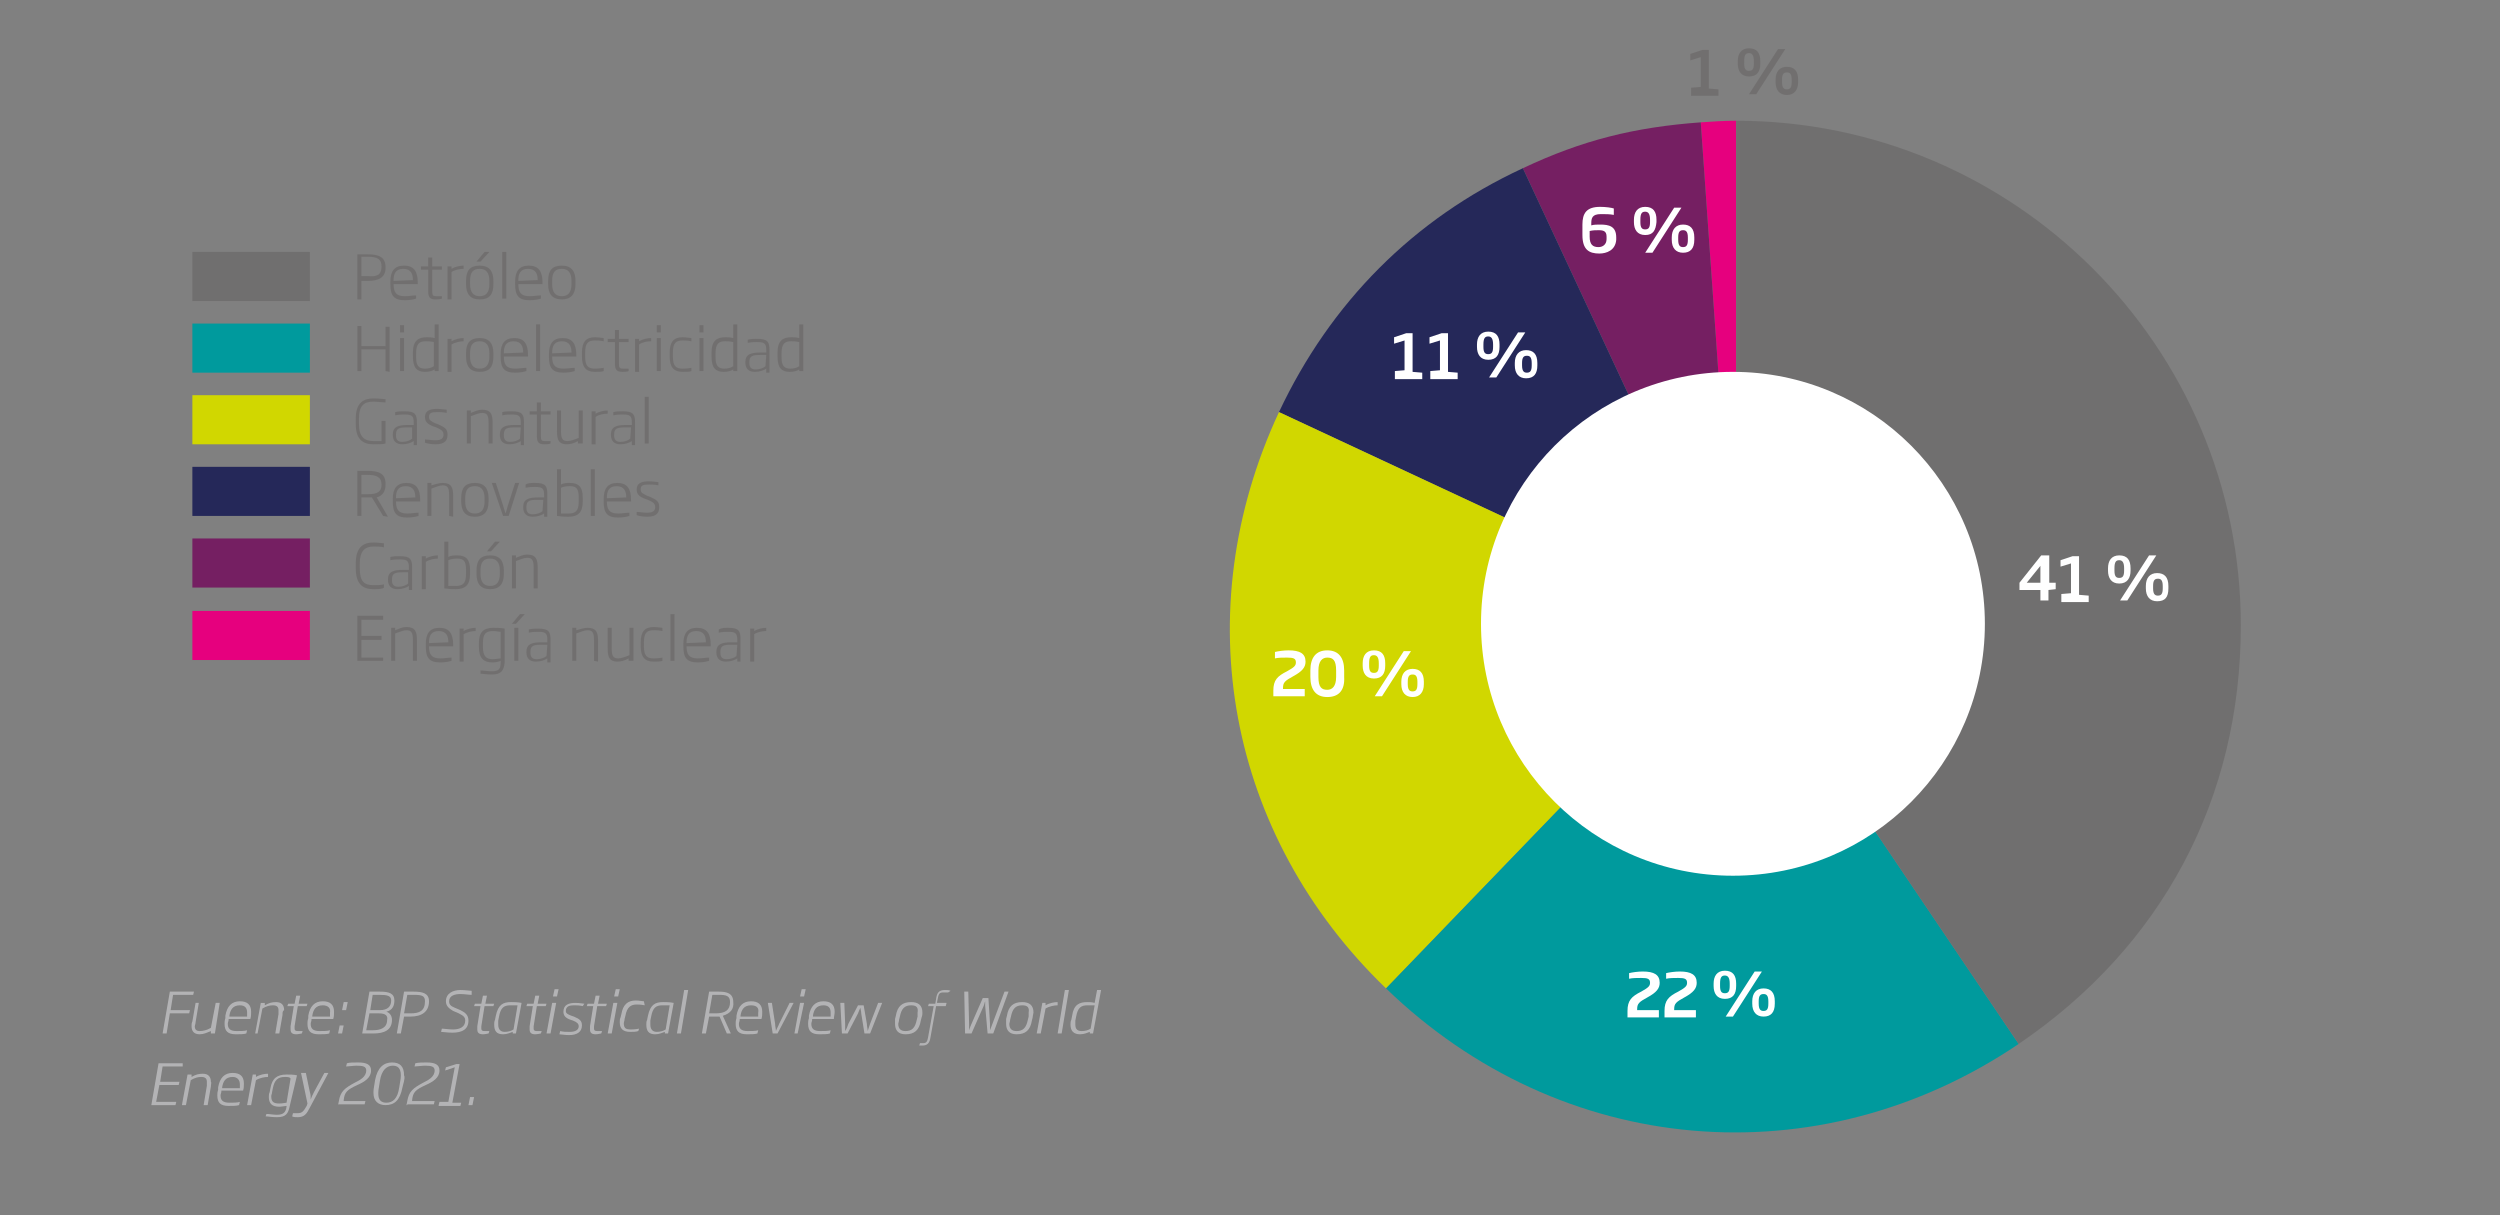 <?xml version="1.0" encoding="utf-8"?>
<!-- Generator: Adobe Illustrator 24.2.3, SVG Export Plug-In . SVG Version: 6.00 Build 0)  -->
<svg version="1.1" id="Capa_1" xmlns="http://www.w3.org/2000/svg" xmlns:xlink="http://www.w3.org/1999/xlink" x="0px" y="0px"
	 viewBox="0 0 310.6 151" style="enable-background:new 0 0 310.6 151;" xml:space="preserve">
<rect x="0" y="0" width="310.6" height="151" fill="#808080" stroke="none"/>
<style type="text/css">
	.st0{fill:#B3B3B5;}
	.st1{clip-path:url(#SVGID_2_);fill-rule:evenodd;clip-rule:evenodd;fill:#E6007E;}
	.st2{clip-path:url(#SVGID_4_);fill-rule:evenodd;clip-rule:evenodd;fill:#751F62;}
	.st3{clip-path:url(#SVGID_6_);fill-rule:evenodd;clip-rule:evenodd;fill:#252859;}
	.st4{clip-path:url(#SVGID_8_);fill-rule:evenodd;clip-rule:evenodd;fill:#D1D700;}
	.st5{clip-path:url(#SVGID_10_);fill-rule:evenodd;clip-rule:evenodd;fill:#009A9D;}
	.st6{clip-path:url(#SVGID_12_);fill-rule:evenodd;clip-rule:evenodd;fill:#706F6F;}
	.st7{clip-path:url(#SVGID_14_);fill:#FFFFFF;}
	.st8{fill:#FFFFFF;}
	.st9{clip-path:url(#SVGID_16_);}
	.st10{fill:#716F6F;}
	.st11{fill:#706F6F;}
	.st12{fill:#252859;}
	.st13{fill:#009A9D;}
	.st14{fill:#751F62;}
	.st15{fill:#D1D700;}
	.st16{fill:#E6007E;}
</style>
<g>
	<path class="st0" d="M24,123.6h-2.5l-0.3,1.9h2.4l-0.1,0.4h-2.4l-0.4,2.5h-0.5l0.9-5.2h3L24,123.6z"/>
	<path class="st0" d="M26.7,128.4h-0.5v-0.3c-0.5,0.2-0.9,0.4-1.4,0.4c-0.7,0-1-0.4-1-1c0-0.2,0-0.4,0.1-0.6l0.4-2.3h0.4l-0.4,2.4
		c0,0.2-0.1,0.4-0.1,0.5c0,0.4,0.2,0.6,0.6,0.6s0.9-0.1,1.4-0.4l0.6-3.1h0.5L26.7,128.4z"/>
	<path class="st0" d="M31.1,126.6h-2.7v0.1c0,0.2-0.1,0.3-0.1,0.5c0,0.6,0.3,0.9,1.1,0.9c0.4,0,1,0,1.3-0.1l-0.1,0.4
		c-0.3,0.1-0.8,0.1-1.3,0.1c-1,0-1.4-0.4-1.4-1.3c0-0.2,0-0.4,0.1-0.7v-0.3c0.2-1.2,0.8-1.8,1.8-1.8c0.9,0,1.4,0.4,1.4,1.3
		C31.2,126,31.2,126.3,31.1,126.6z M29.8,124.9c-0.9,0-1.2,0.6-1.3,1.3v0.1h2.2c0-0.2,0-0.4,0-0.5C30.7,125.3,30.5,124.9,29.8,124.9
		z"/>
	<path class="st0" d="M35.1,126.1l-0.4,2.3h-0.5l0.4-2.4c0-0.2,0-0.3,0-0.5c0-0.4-0.2-0.6-0.7-0.6c-0.4,0-0.8,0.1-1.3,0.4l-0.6,3.1
		h-0.3l0.7-3.8h0.5v0.3c0.5-0.3,0.9-0.4,1.4-0.4c0.7,0,1,0.4,1,1C35.1,125.6,35.1,125.8,35.1,126.1z"/>
	<path class="st0" d="M38.1,125H37l-0.4,2.5c0,0.2,0,0.3,0,0.3c0,0.2,0.1,0.3,0.4,0.3c0.2,0,0.4,0,0.6,0l-0.1,0.3
		c-0.1,0-0.4,0.1-0.7,0.1c-0.5,0-0.7-0.2-0.7-0.6c0-0.1,0-0.2,0-0.4l0.4-2.5h-0.8l0.1-0.3h0.8l0.2-1h0.5l-0.2,1h1.1L38.1,125z"/>
	<path class="st0" d="M41.4,126.6h-2.7v0.1c0,0.2-0.1,0.3-0.1,0.5c0,0.6,0.3,0.9,1.1,0.9c0.4,0,1,0,1.3-0.1l-0.1,0.4
		c-0.3,0.1-0.8,0.1-1.3,0.1c-1,0-1.4-0.4-1.4-1.3c0-0.2,0-0.4,0.1-0.7v-0.3c0.2-1.2,0.8-1.8,1.8-1.8c0.9,0,1.4,0.4,1.4,1.3
		C41.5,126,41.5,126.3,41.4,126.6z M40.1,124.9c-0.9,0-1.2,0.6-1.3,1.3v0.1H41c0-0.2,0-0.4,0-0.5C41.1,125.3,40.8,124.9,40.1,124.9z
		"/>
	<path class="st0" d="M42,128.4l0.2-1h0.5l-0.2,1H42z M42.5,125.5l0.2-1h0.5l-0.2,1H42.5z"/>
	<path class="st0" d="M48,125.7c0.4,0.1,0.7,0.5,0.7,1c0,1.3-1,1.7-2.3,1.7c-0.5,0-0.9,0-1.4,0l0.9-5.2c0.3,0,0.8,0,1.3,0
		c1.1,0,1.8,0.2,1.8,1.1C49,124.9,48.8,125.5,48,125.7z M47.1,125.9h-1.2l-0.4,2.1c0.2,0,0.5,0,0.8,0c1,0,1.8-0.3,1.8-1.3
		C48.2,126.2,47.9,125.9,47.1,125.9z M47.1,123.6c-0.3,0-0.6,0-0.8,0l-0.3,1.9h1.2c1,0,1.4-0.5,1.4-1.2
		C48.6,123.7,48.1,123.6,47.1,123.6z"/>
	<path class="st0" d="M51,126.3c-0.3,0-0.5,0-0.8,0l-0.4,2.1h-0.5l0.9-5.2c0.4,0,0.8,0,1.2,0c1.1,0,1.9,0.2,1.9,1.2
		C53.3,125.7,52.4,126.3,51,126.3z M51.4,123.6c-0.3,0-0.6,0-0.8,0l-0.4,2.3c0.3,0,0.5,0,0.8,0c1.1,0,1.8-0.3,1.8-1.5
		C52.8,123.7,52.4,123.6,51.4,123.6z"/>
	<path class="st0" d="M58.6,123.6c-0.4,0-0.9-0.1-1.4-0.1c-0.7,0-1.4,0.2-1.4,0.9c0,0.4,0.2,0.6,0.7,0.8l0.7,0.3
		c0.6,0.3,1,0.6,1,1.3c0,1.1-0.8,1.5-2,1.5c-0.6,0-1.2-0.1-1.4-0.1l0.1-0.4c0.3,0,0.8,0.1,1.4,0.1c0.8,0,1.5-0.3,1.5-1.1
		c0-0.4-0.2-0.6-0.8-0.9l-0.7-0.3c-0.5-0.3-0.9-0.6-0.9-1.2c0-1,0.9-1.4,1.8-1.4c0.6,0,1.2,0.1,1.4,0.1L58.6,123.6z"/>
	<path class="st0" d="M61.3,125h-1.1l-0.4,2.5c0,0.2,0,0.3,0,0.3c0,0.2,0.1,0.3,0.4,0.3c0.2,0,0.4,0,0.6,0l-0.1,0.3
		c-0.1,0-0.4,0.1-0.7,0.1c-0.5,0-0.7-0.2-0.7-0.6c0-0.1,0-0.2,0-0.4l0.4-2.5h-0.8l0.1-0.3h0.8l0.2-1h0.5l-0.2,1h1.1L61.3,125z"/>
	<path class="st0" d="M63.7,128.4v-0.2c-0.3,0.1-0.7,0.3-1.2,0.3c-0.8,0-1.1-0.4-1.1-1.2c0-0.2,0-0.4,0.1-0.6l0.1-0.5
		c0.3-1.4,0.9-1.7,1.9-1.7c0.3,0,0.8,0,1.3,0.1l-0.7,3.8L63.7,128.4L63.7,128.4z M64.3,124.9c-0.4,0-0.7,0-0.9,0
		c-0.8,0-1.2,0.3-1.4,1.4l-0.1,0.5c0,0.2,0,0.3,0,0.5c0,0.6,0.3,0.9,0.8,0.9c0.4,0,0.8-0.1,1.1-0.3L64.3,124.9z"/>
	<path class="st0" d="M67.8,125h-1.1l-0.4,2.5c0,0.2,0,0.3,0,0.3c0,0.2,0.1,0.3,0.4,0.3c0.2,0,0.4,0,0.6,0l-0.1,0.3
		c-0.1,0-0.4,0.1-0.7,0.1c-0.5,0-0.7-0.2-0.7-0.6c0-0.1,0-0.2,0-0.4l0.4-2.5h-0.8l0.1-0.3h0.8l0.2-1H67l-0.2,1h1.1L67.8,125z"/>
	<path class="st0" d="M68.4,128.4h-0.5l0.7-3.8h0.5L68.4,128.4z M69.2,123.8h-0.5l0.2-0.9h0.5L69.2,123.8z"/>
	<path class="st0" d="M72.4,125c-0.4-0.1-0.8-0.1-1.1-0.1c-0.5,0-1,0.1-1,0.7c0,0.3,0.2,0.4,0.7,0.6l0.3,0.1c0.7,0.3,1,0.5,1,1.1
		c0,0.8-0.6,1.2-1.6,1.2c-0.5,0-1-0.1-1.2-0.1l0.1-0.4c0.4,0.1,0.7,0.1,1.2,0.1c0.6,0,1.1-0.2,1.1-0.7c0-0.3-0.2-0.5-0.7-0.7
		l-0.3-0.1c-0.6-0.2-0.9-0.5-0.9-1c0-0.9,0.7-1.1,1.5-1.1c0.5,0,0.9,0.1,1.1,0.1L72.4,125z"/>
	<path class="st0" d="M75.3,125h-1.1l-0.4,2.5c0,0.2,0,0.3,0,0.3c0,0.2,0.1,0.3,0.4,0.3c0.2,0,0.4,0,0.6,0l-0.1,0.3
		c-0.1,0-0.4,0.1-0.7,0.1c-0.5,0-0.7-0.2-0.7-0.6c0-0.1,0-0.2,0-0.4l0.4-2.5h-0.8l0.1-0.3h0.8l0.2-1h0.5l-0.2,1h1.1L75.3,125z"/>
	<path class="st0" d="M76,128.4h-0.5l0.7-3.8h0.5L76,128.4z M76.8,123.8h-0.5l0.2-0.9H77L76.8,123.8z"/>
	<path class="st0" d="M80.1,124.9c-0.5-0.1-0.8-0.1-1-0.1c-0.7,0-1.2,0.3-1.4,1.4l-0.1,0.4c0,0.2-0.1,0.4-0.1,0.5
		c0,0.7,0.3,0.8,0.9,0.8c0.2,0,0.5,0,1-0.1l-0.1,0.3c-0.3,0.1-0.6,0.1-1,0.1c-0.9,0-1.3-0.4-1.3-1.2c0-0.2,0-0.4,0.1-0.6l0.1-0.4
		c0.2-1.2,0.8-1.7,1.8-1.7c0.4,0,0.8,0.1,1,0.1L80.1,124.9z"/>
	<path class="st0" d="M82.6,128.4v-0.2c-0.3,0.1-0.7,0.3-1.2,0.3c-0.8,0-1.1-0.4-1.1-1.2c0-0.2,0-0.4,0.1-0.6l0.1-0.5
		c0.3-1.4,0.9-1.7,1.9-1.7c0.3,0,0.8,0,1.3,0.1l-0.7,3.8L82.6,128.4L82.6,128.4z M83.2,124.9c-0.4,0-0.7,0-0.9,0
		c-0.8,0-1.2,0.3-1.4,1.4l-0.1,0.5c0,0.2,0,0.3,0,0.5c0,0.6,0.3,0.9,0.8,0.9c0.4,0,0.8-0.1,1.1-0.3L83.2,124.9z"/>
	<path class="st0" d="M84.6,128.4h-0.5L85,123h0.5L84.6,128.4z"/>
	<path class="st0" d="M89.8,126.2l1,2.2h-0.5l-0.9-2.1c-0.2,0-0.4,0-0.5,0c-0.3,0-0.5,0-0.8,0l-0.4,2.1h-0.5l0.9-5.2
		c0.4,0,0.8,0,1.2,0c1,0,1.8,0.2,1.8,1.3C91.2,125.3,90.8,125.9,89.8,126.2z M89.3,123.6c-0.3,0-0.6,0-0.8,0l-0.4,2.3
		c0.3,0,0.5,0,0.8,0c1.2,0,1.8-0.4,1.8-1.4C90.7,123.7,90.2,123.6,89.3,123.6z"/>
	<path class="st0" d="M94.6,126.6h-2.7v0.1c0,0.2-0.1,0.3-0.1,0.5c0,0.6,0.3,0.9,1.1,0.9c0.4,0,1,0,1.3-0.1l-0.1,0.4
		c-0.3,0.1-0.8,0.1-1.3,0.1c-1,0-1.4-0.4-1.4-1.3c0-0.2,0-0.4,0.1-0.7v-0.3c0.2-1.2,0.8-1.8,1.8-1.8c0.9,0,1.4,0.4,1.4,1.3
		C94.7,126,94.7,126.3,94.6,126.6z M93.3,124.9c-0.9,0-1.2,0.6-1.3,1.3v0.1h2.2c0-0.2,0-0.4,0-0.5C94.3,125.3,94.1,124.9,93.3,124.9
		z"/>
	<path class="st0" d="M96.6,128.4H96l-0.6-3.8h0.5l0.4,2.6c0,0.3,0.1,0.6,0.1,0.9c0.1-0.3,0.3-0.6,0.4-0.9l1.3-2.6h0.5L96.6,128.4z"
		/>
	<path class="st0" d="M99.1,128.4h-0.4l0.7-3.8h0.5L99.1,128.4z M99.9,123.8h-0.5l0.2-0.9h0.5L99.9,123.8z"/>
	<path class="st0" d="M103.6,126.6h-2.7v0.1c0,0.2-0.1,0.3-0.1,0.5c0,0.6,0.3,0.9,1.1,0.9c0.4,0,1,0,1.3-0.1l-0.1,0.4
		c-0.3,0.1-0.8,0.1-1.3,0.1c-1,0-1.4-0.4-1.4-1.3c0-0.2,0-0.4,0.1-0.7v-0.3c0.2-1.2,0.8-1.8,1.8-1.8c0.9,0,1.4,0.4,1.4,1.3
		C103.7,126,103.6,126.3,103.6,126.6z M102.3,124.9c-0.9,0-1.2,0.6-1.3,1.3v0.1h2.2c0-0.2,0-0.4,0-0.5
		C103.2,125.3,103,124.9,102.3,124.9z"/>
	<path class="st0" d="M108.1,128.4h-0.7l-0.4-2.5c0-0.3-0.1-0.5-0.1-0.7l0,0c-0.1,0.2-0.2,0.4-0.3,0.7l-1.3,2.5h-0.7l-0.2-3.8h0.5
		l0.1,2.6c0,0.3,0,0.6,0,0.9l0,0c0.2-0.3,0.3-0.6,0.4-0.9l1.2-2.3h0.7l0.4,2.3c0,0.3,0.1,0.6,0.1,0.9l0,0c0.1-0.3,0.2-0.6,0.3-0.9
		l1-2.6h0.5L108.1,128.4z"/>
	<path class="st0" d="M114.5,126.4l-0.1,0.4c-0.2,1.2-0.8,1.7-1.9,1.7c-0.9,0-1.3-0.5-1.3-1.3c0-0.2,0-0.4,0-0.6l0.1-0.4
		c0.2-1.2,0.8-1.7,1.9-1.7c0.9,0,1.4,0.4,1.4,1.3C114.6,125.9,114.6,126.2,114.5,126.4z M113.2,124.9c-0.8,0-1.2,0.4-1.4,1.4
		l-0.1,0.4c0,0.2-0.1,0.4-0.1,0.5c0,0.6,0.3,0.9,0.9,0.9c0.8,0,1.2-0.4,1.4-1.4l0.1-0.4c0-0.2,0-0.4,0-0.5
		C114.1,125.2,113.9,124.9,113.2,124.9z"/>
	<path class="st0" d="M117.8,123.3c-0.2,0-0.4,0-0.6,0c-0.5,0-0.6,0.2-0.7,0.8l-0.1,0.5h1.2l-0.1,0.4h-1.2l-0.7,3.9
		c-0.1,0.7-0.4,1-1,1c-0.1,0-0.3,0-0.4,0l0.1-0.3c0.1,0,0.3,0,0.4,0c0.4,0,0.5-0.2,0.6-0.7l0.7-3.9h-0.7l0.1-0.3h0.8l0.1-0.6
		c0.1-0.7,0.3-1.1,1.1-1.1c0.3,0,0.5,0,0.7,0.1L117.8,123.3z"/>
	<path class="st0" d="M123.4,128.4h-0.7l-0.3-3.4c0-0.2,0-0.3,0-0.6l0,0c-0.1,0.2-0.1,0.4-0.2,0.6l-1.5,3.4h-0.8l-0.1-5.2h0.5l0.1,4
		c0,0.3,0,0.6,0,0.8l0,0c0.1-0.3,0.2-0.6,0.3-0.8l1.4-3.2h0.7l0.2,3.2c0,0.3,0,0.5,0,0.8l0,0c0.1-0.3,0.2-0.5,0.3-0.8l1.5-4h0.5
		L123.4,128.4z"/>
	<path class="st0" d="M128.3,126.4l-0.1,0.4c-0.2,1.2-0.8,1.7-1.9,1.7c-0.9,0-1.3-0.5-1.3-1.3c0-0.2,0-0.4,0-0.6l0.1-0.4
		c0.2-1.2,0.8-1.7,1.9-1.7c0.9,0,1.4,0.4,1.4,1.3C128.4,125.9,128.3,126.2,128.3,126.4z M127,124.9c-0.8,0-1.2,0.4-1.4,1.4l-0.1,0.4
		c0,0.2-0.1,0.4-0.1,0.5c0,0.6,0.3,0.9,0.9,0.9c0.8,0,1.2-0.4,1.4-1.4l0.1-0.4c0-0.2,0-0.4,0-0.5C127.9,125.2,127.7,124.9,127,124.9
		z"/>
	<path class="st0" d="M131.4,124.9c-0.4,0-1,0.1-1.5,0.4l-0.6,3.1h-0.5l0.7-3.8h0.4v0.3c0.5-0.3,1.1-0.4,1.5-0.4V124.9z"/>
	<path class="st0" d="M131.9,128.4h-0.5l0.9-5.4h0.5L131.9,128.4z"/>
	<path class="st0" d="M135.8,128.4h-0.4v-0.2c-0.3,0.1-0.7,0.3-1.2,0.3c-0.8,0-1.2-0.4-1.2-1.2c0-0.2,0-0.4,0.1-0.6l0.1-0.5
		c0.2-1.4,0.9-1.7,1.9-1.7c0.3,0,0.5,0,0.9,0.1l0.3-1.6h0.5L135.8,128.4z M135.1,124.9c-0.8,0-1.2,0.3-1.4,1.4l-0.1,0.5
		c0,0.2,0,0.4,0,0.5c0,0.6,0.3,0.8,0.8,0.8c0.4,0,0.8-0.1,1.1-0.3l0.5-2.9C135.6,124.9,135.3,124.9,135.1,124.9z"/>
	<path class="st0" d="M22.7,132.5h-2.5l-0.3,1.9h2.4l-0.1,0.4h-2.4l-0.4,2.1h2.5l-0.1,0.4h-3l0.9-5.2h3V132.5z"/>
	<path class="st0" d="M26.2,135l-0.4,2.3h-0.5l0.4-2.4c0-0.2,0-0.3,0-0.5c0-0.4-0.2-0.6-0.7-0.6c-0.4,0-0.8,0.1-1.3,0.4l-0.6,3.1
		h-0.5l0.7-3.8h0.5v0.3c0.5-0.3,0.9-0.4,1.4-0.4c0.7,0,1,0.4,1,1C26.3,134.5,26.2,134.7,26.2,135z"/>
	<path class="st0" d="M30.2,135.5h-2.7v0.1c0,0.2-0.1,0.3-0.1,0.5c0,0.6,0.3,0.9,1.1,0.9c0.4,0,1,0,1.3-0.1l-0.1,0.4
		c-0.3,0.1-0.8,0.1-1.3,0.1c-1,0-1.4-0.4-1.4-1.3c0-0.2,0-0.4,0.1-0.7v-0.3c0.2-1.2,0.8-1.8,1.8-1.8c0.9,0,1.4,0.4,1.4,1.3
		C30.3,134.9,30.3,135.2,30.2,135.5z M28.9,133.8c-0.9,0-1.2,0.6-1.3,1.3v0.1h2.2c0-0.2,0-0.4,0-0.5
		C29.8,134.2,29.5,133.8,28.9,133.8z"/>
	<path class="st0" d="M33.3,133.8c-0.4,0-1,0.1-1.5,0.4l-0.6,3.1h-0.5l0.7-3.8h0.4v0.3c0.5-0.3,1.1-0.4,1.5-0.4L33.3,133.8z"/>
	<path class="st0" d="M36,137.4c-0.2,1-0.5,1.4-1.6,1.4c-0.6,0-1.1-0.1-1.4-0.1l0.1-0.3c0.4,0,0.9,0.1,1.3,0.1c0.8,0,1.1-0.3,1.2-1
		v-0.1c-0.2,0-0.6,0.1-0.9,0.1c-0.9,0-1.3-0.4-1.3-1.2c0-0.2,0-0.4,0.1-0.6l0.1-0.5c0.2-1.2,0.8-1.7,2-1.7c0.4,0,0.9,0,1.3,0.1
		L36,137.4z M35.4,133.8c-0.9,0-1.3,0.4-1.5,1.4l-0.1,0.5c0,0.2-0.1,0.3-0.1,0.5c0,0.7,0.3,0.9,1,0.9c0.4,0,0.8-0.1,0.9-0.1l0.5-3
		C36,133.8,35.7,133.8,35.4,133.8z"/>
	<path class="st0" d="M38.5,137.6c-0.4,0.8-0.7,1.2-1.5,1.2c-0.3,0-0.5,0-0.7-0.1l0.1-0.4c0.3,0,0.4,0,0.6,0c0.5,0,0.7-0.2,1.1-0.9
		l0.1-0.3l-0.8-3.8H38l0.5,2.4c0.1,0.3,0.1,0.5,0.1,0.9c0.1-0.3,0.2-0.5,0.4-0.9l1.3-2.4h0.5L38.5,137.6z"/>
	<path class="st0" d="M42,137.3l0.1-0.5c0.2-1.2,0.7-1.6,2-2.3c0.6-0.3,1.4-0.7,1.4-1.5c0-0.5-0.4-0.6-1.2-0.6c-0.4,0-1,0.1-1.3,0.1
		l0.1-0.4c0.3-0.1,0.8-0.1,1.4-0.1c1.1,0,1.6,0.3,1.6,1c0,0.9-0.8,1.4-1.7,1.8c-1.3,0.6-1.6,0.9-1.7,1.9v0.1h2.7l-0.1,0.4H42V137.3z
		"/>
	<path class="st0" d="M50,135.1c-0.3,1.6-1,2.2-2.1,2.2c-0.9,0-1.5-0.5-1.5-1.5c0-0.3,0-0.5,0.2-1.6c0.3-1.6,1.1-2.2,2.1-2.2
		s1.5,0.5,1.5,1.6C50.3,133.8,50.3,134,50,135.1z M48.8,132.4c-0.7,0-1.4,0.5-1.6,1.9c-0.2,1.1-0.2,1.3-0.2,1.6c0,0.8,0.4,1.1,1,1.1
		c0.8,0,1.4-0.5,1.6-1.9c0.2-1.1,0.2-1.3,0.2-1.5C49.8,132.7,49.4,132.4,48.8,132.4z"/>
	<path class="st0" d="M50.5,137.3l0.1-0.5c0.2-1.2,0.7-1.6,2-2.3c0.6-0.3,1.4-0.7,1.4-1.5c0-0.5-0.4-0.6-1.2-0.6
		c-0.4,0-1,0.1-1.3,0.1l0.1-0.4C52,132,52.5,132,53,132c1.1,0,1.6,0.3,1.6,1c0,0.9-0.8,1.4-1.7,1.8c-1.3,0.6-1.6,0.9-1.7,1.9v0.1H54
		l-0.1,0.4h-3.3V137.3z"/>
	<path class="st0" d="M54.5,137.3l0.1-0.4h1.1l0.8-4.3l-1.2,0.4l0.1-0.4l1.3-0.4h0.4l-0.9,4.8h1.1l-0.1,0.4h-2.7V137.3z"/>
	<path class="st0" d="M58.2,137.3l0.2-1h0.5l-0.2,1H58.2z"/>
</g>
<g>
	<g>
		<defs>
			<rect id="SVGID_1_" x="147.3" y="15" width="131.1" height="131.2"/>
		</defs>
		<clipPath id="SVGID_2_">
			<use xlink:href="#SVGID_1_"  style="overflow:visible;"/>
		</clipPath>
		<path class="st1" d="M215.7,77.7l-4.4-62.5c1.3-0.1,3-0.2,4.4-0.2V77.7z"/>
	</g>
	<g>
		<defs>
			<rect id="SVGID_3_" x="147.3" y="15" width="131.1" height="131.2"/>
		</defs>
		<clipPath id="SVGID_4_">
			<use xlink:href="#SVGID_3_"  style="overflow:visible;"/>
		</clipPath>
		<path class="st2" d="M215.7,77.7l-26.5-56.8c7.4-3.5,13.9-5.1,22.1-5.7L215.7,77.7z"/>
	</g>
	<g>
		<defs>
			<rect id="SVGID_5_" x="147.3" y="15" width="131.1" height="131.2"/>
		</defs>
		<clipPath id="SVGID_6_">
			<use xlink:href="#SVGID_5_"  style="overflow:visible;"/>
		</clipPath>
		<path class="st3" d="M215.7,77.7l-56.8-26.5c6.4-13.6,16.7-24,30.3-30.3L215.7,77.7z"/>
	</g>
	<g>
		<defs>
			<rect id="SVGID_7_" x="147.3" y="15" width="131.1" height="131.2"/>
		</defs>
		<clipPath id="SVGID_8_">
			<use xlink:href="#SVGID_7_"  style="overflow:visible;"/>
		</clipPath>
		<path class="st4" d="M215.7,77.7l-43.5,45.1c-19.7-19-24.9-46.7-13.3-71.6L215.7,77.7z"/>
	</g>
	<g>
		<defs>
			<rect id="SVGID_9_" x="147.3" y="15" width="131.1" height="131.2"/>
		</defs>
		<clipPath id="SVGID_10_">
			<use xlink:href="#SVGID_9_"  style="overflow:visible;"/>
		</clipPath>
		<path class="st5" d="M215.7,77.7l35.1,52c-25,16.9-56.9,14.1-78.6-6.9L215.7,77.7z"/>
	</g>
	<g>
		<defs>
			<rect id="SVGID_11_" x="147.3" y="15" width="131.1" height="131.2"/>
		</defs>
		<clipPath id="SVGID_12_">
			<use xlink:href="#SVGID_11_"  style="overflow:visible;"/>
		</clipPath>
		<path class="st6" d="M215.7,77.7V15c34.6,0,62.7,28.1,62.7,62.7c0,21.6-9.8,39.9-27.6,52L215.7,77.7z"/>
	</g>
	<g>
		<defs>
			<rect id="SVGID_13_" x="147.3" y="15" width="131.1" height="131.2"/>
		</defs>
		<clipPath id="SVGID_14_">
			<use xlink:href="#SVGID_13_"  style="overflow:visible;"/>
		</clipPath>
		<path class="st7" d="M215.3,46.2c-17.3,0-31.3,14-31.3,31.3s14,31.3,31.3,31.3s31.3-14,31.3-31.3S232.6,46.2,215.3,46.2"/>
	</g>
</g>
<g>
	<path class="st8" d="M254.5,73.3v1.3h-1v-1.3h-2.6v-0.9l2.7-3.4h1v3.4h0.8v0.8L254.5,73.3L254.5,73.3z M253.5,70.3l-1.7,2.1h1.7
		V70.3z"/>
	<path class="st8" d="M256.1,74.6v-0.8l1.2-0.1V70l-1.3,0.4v-0.8l1.5-0.5h0.8v4.8l1.2,0.1v0.8h-3.4V74.6z"/>
	<path class="st8" d="M263.3,72.5c-1,0-1.4-0.7-1.4-1.6v-0.3c0-0.9,0.4-1.6,1.4-1.6s1.4,0.6,1.4,1.6v0.3
		C264.7,71.8,264.3,72.5,263.3,72.5z M263.9,70.6c0-0.7-0.2-1-0.6-1s-0.6,0.2-0.6,1v0.3c0,0.7,0.2,0.9,0.6,0.9s0.6-0.2,0.6-0.9V70.6
		z M264.3,74.6h-0.9L267,69h0.9L264.3,74.6z M268,74.7c-0.9,0-1.4-0.6-1.4-1.6v-0.3c0-1,0.5-1.6,1.4-1.6s1.4,0.5,1.4,1.6v0.3
		C269.4,74.2,269,74.7,268,74.7z M268.7,72.8c0-0.8-0.3-0.9-0.6-0.9c-0.4,0-0.6,0.2-0.6,0.9v0.3c0,0.8,0.3,0.9,0.6,0.9
		c0.4,0,0.6-0.2,0.6-0.9V72.8z"/>
</g>
<g>
	<path class="st8" d="M202.2,126.3v-0.7c0-1.3,0.5-1.8,1.7-2.4c0.9-0.5,1.1-0.7,1.1-1.1c0-0.5-0.3-0.6-1.1-0.6c-0.5,0-1.1,0-1.5,0.1
		v-0.7c0.4-0.1,1.1-0.2,1.7-0.2c1.4,0,2.1,0.4,2.1,1.4c0,0.7-0.4,1.2-1.5,1.8s-1.3,0.8-1.3,1.5v0.1h2.7v0.9h-3.9V126.3z"/>
	<path class="st8" d="M206.8,126.3v-0.7c0-1.3,0.5-1.8,1.7-2.4c0.9-0.5,1.1-0.7,1.1-1.1c0-0.5-0.3-0.6-1.1-0.6c-0.5,0-1.1,0-1.5,0.1
		v-0.7c0.4-0.1,1.1-0.2,1.7-0.2c1.4,0,2.1,0.4,2.1,1.4c0,0.7-0.4,1.2-1.5,1.8s-1.3,0.8-1.3,1.5v0.1h2.7v0.9h-3.9V126.3z"/>
	<path class="st8" d="M214.3,124.1c-1,0-1.4-0.7-1.4-1.6v-0.3c0-0.9,0.4-1.6,1.4-1.6s1.4,0.6,1.4,1.6v0.3
		C215.7,123.5,215.3,124.1,214.3,124.1z M214.9,122.2c0-0.7-0.2-1-0.6-1s-0.6,0.2-0.6,1v0.3c0,0.7,0.2,0.9,0.6,0.9s0.6-0.2,0.6-0.9
		V122.2z M215.3,126.3h-0.9l3.6-5.6h0.9L215.3,126.3z M219.1,126.3c-0.9,0-1.4-0.6-1.4-1.6v-0.3c0-1,0.5-1.6,1.4-1.6
		s1.4,0.5,1.4,1.6v0.3C220.5,125.8,220,126.3,219.1,126.3z M219.7,124.4c0-0.8-0.3-0.9-0.6-0.9c-0.4,0-0.6,0.2-0.6,0.9v0.3
		c0,0.8,0.3,0.9,0.6,0.9c0.4,0,0.6-0.2,0.6-0.9V124.4z"/>
</g>
<g>
	<path class="st8" d="M158.2,86.5v-0.7c0-1.3,0.5-1.8,1.7-2.4c0.9-0.5,1.1-0.7,1.1-1.1c0-0.5-0.3-0.6-1.1-0.6c-0.5,0-1.1,0-1.5,0.1
		V81c0.4-0.1,1.1-0.2,1.7-0.2c1.4,0,2.1,0.4,2.1,1.4c0,0.7-0.4,1.2-1.5,1.8c-1.1,0.6-1.3,0.8-1.3,1.5v0.1h2.7v0.9
		C162.1,86.5,158.2,86.5,158.2,86.5z"/>
	<path class="st8" d="M164.9,86.6c-1.4,0-2.1-0.9-2.1-2.5v-0.8c0-1.6,0.7-2.5,2.1-2.5s2.1,0.9,2.1,2.5v0.8
		C167.1,85.8,166.3,86.6,164.9,86.6z M166,83.3c0-1.3-0.4-1.6-1.1-1.6c-0.6,0-1.1,0.4-1.1,1.6v0.8c0,1.3,0.4,1.6,1.1,1.6
		c0.6,0,1.1-0.4,1.1-1.6V83.3z"/>
	<path class="st8" d="M170.7,84.3c-1,0-1.4-0.7-1.4-1.6v-0.3c0-0.9,0.4-1.6,1.4-1.6s1.4,0.6,1.4,1.6v0.3
		C172.1,83.7,171.7,84.3,170.7,84.3z M171.3,82.4c0-0.7-0.2-1-0.6-1s-0.6,0.2-0.6,1v0.3c0,0.7,0.2,0.9,0.6,0.9s0.6-0.2,0.6-0.9V82.4
		z M171.7,86.5h-0.9l3.6-5.6h0.9L171.7,86.5z M175.5,86.6c-0.9,0-1.4-0.6-1.4-1.6v-0.3c0-1,0.5-1.6,1.4-1.6s1.4,0.5,1.4,1.6V85
		C176.9,86,176.4,86.6,175.5,86.6z M176.1,84.7c0-0.8-0.3-0.9-0.6-0.9c-0.4,0-0.6,0.2-0.6,0.9V85c0,0.8,0.3,0.9,0.6,0.9
		c0.4,0,0.6-0.2,0.6-0.9V84.7z"/>
</g>
<g>
	<path class="st8" d="M173.3,46.9v-0.8l1.2-0.1v-3.7l-1.3,0.4v-0.8l1.5-0.5h0.8v4.8l1.2,0.1v0.8h-3.4V46.9z"/>
	<path class="st8" d="M177.7,46.9v-0.8l1.2-0.1v-3.7l-1.3,0.4v-0.8l1.5-0.5h0.8v4.8l1.2,0.1v0.8h-3.4V46.9z"/>
	<path class="st8" d="M184.9,44.7c-1,0-1.4-0.7-1.4-1.6v-0.3c0-0.9,0.4-1.6,1.4-1.6s1.4,0.6,1.4,1.6v0.3
		C186.3,44.1,185.9,44.7,184.9,44.7z M185.5,42.8c0-0.7-0.2-1-0.6-1s-0.6,0.2-0.6,1v0.3c0,0.7,0.2,0.9,0.6,0.9s0.6-0.2,0.6-0.9V42.8
		z M185.9,46.9H185l3.6-5.6h0.9L185.9,46.9z M189.6,47c-0.9,0-1.4-0.6-1.4-1.6v-0.3c0-1,0.5-1.6,1.4-1.6s1.4,0.5,1.4,1.6v0.3
		C191,46.4,190.6,47,189.6,47z M190.3,45.1c0-0.8-0.3-0.9-0.6-0.9c-0.4,0-0.6,0.2-0.6,0.9v0.3c0,0.8,0.3,0.9,0.6,0.9
		c0.4,0,0.6-0.2,0.6-0.9V45.1z"/>
</g>
<g>
	<path class="st8" d="M198.7,31.5c-1.3,0-2.1-0.5-2.1-2.3v-1.3c0-1.4,0.5-2.2,2.2-2.2c0.7,0,1.4,0.1,1.7,0.2v0.8
		c-0.5-0.1-1-0.1-1.6-0.1c-1.1,0-1.2,0.5-1.2,1.2V28c0.3-0.1,0.8-0.1,1.1-0.1c1.1,0,2,0.2,2,1.6v0.3
		C200.7,31.1,199.6,31.5,198.7,31.5z M199.6,29.4c0-0.7-0.4-0.8-1-0.8c-0.3,0-0.7,0-1.1,0.1v0.7c0,1,0.4,1.3,1.1,1.3
		c0.5,0,1-0.3,1-1V29.4z"/>
	<path class="st8" d="M204.4,29.2c-1,0-1.4-0.7-1.4-1.6v-0.3c0-0.9,0.4-1.6,1.4-1.6s1.4,0.6,1.4,1.6v0.3
		C205.7,28.6,205.4,29.2,204.4,29.2z M205,27.3c0-0.7-0.2-1-0.6-1s-0.6,0.2-0.6,1v0.3c0,0.7,0.2,0.9,0.6,0.9s0.6-0.2,0.6-0.9V27.3z
		 M205.3,31.4h-0.9l3.6-5.6h0.9L205.3,31.4z M209.1,31.4c-0.9,0-1.4-0.6-1.4-1.6v-0.3c0-1,0.5-1.6,1.4-1.6s1.4,0.5,1.4,1.6v0.3
		C210.5,30.9,210,31.4,209.1,31.4z M209.7,29.5c0-0.8-0.3-0.9-0.6-0.9c-0.4,0-0.6,0.2-0.6,0.9v0.3c0,0.8,0.3,0.9,0.6,0.9
		c0.4,0,0.6-0.2,0.6-0.9V29.5z"/>
</g>
<g>
	<g>
		<defs>
			<rect id="SVGID_15_" x="14.9" y="5.8" width="295.8" height="150.3"/>
		</defs>
		<clipPath id="SVGID_16_">
			<use xlink:href="#SVGID_15_"  style="overflow:visible;"/>
		</clipPath>
		<g class="st9">
			<path class="st10" d="M210.1,11.7v-0.8l1.2-0.1V7.1L210,7.5V6.7l1.5-0.5h0.8V11l1.2,0.1v0.8h-3.4V11.7z"/>
			<path class="st10" d="M217.3,9.5c-1,0-1.4-0.7-1.4-1.6V7.6c0-0.9,0.4-1.6,1.4-1.6s1.4,0.6,1.4,1.6v0.3
				C218.7,8.9,218.3,9.5,217.3,9.5z M217.9,7.6c0-0.7-0.2-1-0.6-1s-0.6,0.2-0.6,1v0.3c0,0.7,0.2,0.9,0.6,0.9s0.6-0.2,0.6-0.9V7.6z
				 M218.2,11.7h-0.9l3.6-5.6h0.9L218.2,11.7z M222,11.8c-0.9,0-1.4-0.6-1.4-1.6V9.9c0-1,0.5-1.6,1.4-1.6s1.4,0.5,1.4,1.6v0.3
				C223.4,11.2,222.9,11.8,222,11.8z M222.6,9.9c0-0.8-0.3-0.9-0.6-0.9c-0.4,0-0.6,0.2-0.6,0.9v0.3c0,0.8,0.3,0.9,0.6,0.9
				c0.4,0,0.6-0.2,0.6-0.9V9.9z"/>
		</g>
	</g>
</g>
<g>
	<path class="st10" d="M45.7,34.9c-0.2,0-0.5,0-0.8,0v2.3h-0.5v-5.6c0.5,0,0.9,0,1.3,0c1.3,0,2.2,0.3,2.2,1.6v0.1
		C47.9,34.5,47,34.9,45.7,34.9z M47.4,33.1c0-0.9-0.5-1.2-1.7-1.2c-0.3,0-0.6,0-0.8,0v2.4c0.3,0,0.6,0,0.8,0
		C46.8,34.4,47.4,34.2,47.4,33.1L47.4,33.1z"/>
	<path class="st10" d="M48.9,35.3L48.9,35.3c0,1,0.3,1.5,1.4,1.5c0.5,0,1-0.1,1.4-0.1v0.4c-0.3,0.1-0.8,0.2-1.4,0.2
		c-1.4,0-1.8-0.6-1.8-2V35c0-1.3,0.5-2,1.7-2s1.7,0.7,1.7,2.1v0.2H48.9z M51.3,34.8c0-0.7-0.2-1.4-1.2-1.4s-1.2,0.7-1.2,1.4v0.1
		L51.3,34.8L51.3,34.8z"/>
	<path class="st10" d="M54.1,37.2c-0.7,0-0.9-0.3-0.9-1v-2.7h-0.9v-0.4h0.9V32h0.5v1.1h1.2v0.4h-1.2v2.7c0,0.5,0.1,0.6,0.5,0.6
		c0.2,0,0.5,0,0.7,0v0.3C54.6,37.2,54.3,37.2,54.1,37.2z"/>
	<path class="st10" d="M56.1,33.8v3.4h-0.5v-4.1h0.5v0.3c0.5-0.3,1.1-0.4,1.5-0.4v0.4C57.2,33.4,56.5,33.5,56.1,33.8z"/>
	<path class="st10" d="M59.6,37.2c-1.2,0-1.7-0.7-1.7-1.9v-0.4c0-1.3,0.5-1.9,1.7-1.9s1.7,0.7,1.7,1.9v0.4
		C61.3,36.6,60.8,37.2,59.6,37.2z M60.8,34.9c0-1-0.4-1.5-1.2-1.5s-1.2,0.4-1.2,1.5v0.4c0,1,0.4,1.5,1.2,1.5s1.2-0.5,1.2-1.5V34.9z
		 M59.7,32.5h-0.5l1-1.2h0.6L59.7,32.5z"/>
	<path class="st10" d="M62.4,37.1v-5.8h0.5v5.8H62.4z"/>
	<path class="st10" d="M64.4,35.3L64.4,35.3c0,1,0.3,1.5,1.4,1.5c0.5,0,1-0.1,1.4-0.1v0.4c-0.3,0.1-0.8,0.2-1.4,0.2
		c-1.4,0-1.8-0.6-1.8-2V35c0-1.3,0.5-2,1.7-2s1.7,0.7,1.7,2.1v0.2H64.4z M66.8,34.8c0-0.7-0.2-1.4-1.2-1.4s-1.2,0.7-1.2,1.4v0.1
		L66.8,34.8L66.8,34.8z"/>
	<path class="st10" d="M69.8,37.2c-1.2,0-1.7-0.7-1.7-1.9v-0.4c0-1.3,0.5-1.9,1.7-1.9s1.7,0.7,1.7,1.9v0.4
		C71.5,36.6,70.9,37.2,69.8,37.2z M71,34.9c0-1-0.4-1.5-1.2-1.5c-0.8,0-1.2,0.4-1.2,1.5v0.4c0,1,0.4,1.5,1.2,1.5
		c0.8,0,1.2-0.5,1.2-1.5V34.9z"/>
</g>
<g>
	<path class="st10" d="M47.9,46.1v-2.7h-3v2.7h-0.5v-5.6h0.5V43h3v-2.4h0.5v5.6L47.9,46.1L47.9,46.1z"/>
	<path class="st10" d="M49.7,41.3v-0.9h0.5v0.9H49.7z M49.7,46.1V42h0.5v4.1H49.7z"/>
	<path class="st10" d="M54,46.1v-0.2c-0.3,0.2-0.7,0.3-1.2,0.3c-1,0-1.5-0.5-1.5-1.9v-0.5c0-1.5,0.7-1.9,1.7-1.9c0.3,0,0.6,0,1,0.1
		v-1.7h0.5v5.8C54.5,46.1,54,46.1,54,46.1z M53.9,42.5c-0.4-0.1-0.8-0.1-1-0.1c-0.8,0-1.2,0.3-1.2,1.5v0.5c0,1,0.3,1.4,1.1,1.4
		c0.4,0,0.8-0.1,1.1-0.3C53.9,45.5,53.9,42.5,53.9,42.5z"/>
	<path class="st10" d="M56.1,42.8v3.4h-0.5v-4.1h0.5v0.3c0.5-0.3,1.1-0.4,1.5-0.4v0.4C57.2,42.4,56.6,42.5,56.1,42.8z"/>
	<path class="st10" d="M59.6,46.2c-1.2,0-1.7-0.7-1.7-1.9v-0.4c0-1.3,0.5-1.9,1.7-1.9s1.7,0.7,1.7,1.9v0.4
		C61.3,45.6,60.8,46.2,59.6,46.2z M60.8,43.9c0-1-0.4-1.5-1.2-1.5s-1.2,0.4-1.2,1.5v0.4c0,1,0.4,1.5,1.2,1.5s1.2-0.5,1.2-1.5V43.9z"
		/>
	<path class="st10" d="M62.6,44.3L62.6,44.3c0,1,0.3,1.5,1.4,1.5c0.5,0,1-0.1,1.4-0.1v0.4c-0.3,0.1-0.8,0.2-1.4,0.2
		c-1.4,0-1.8-0.6-1.8-2V44c0-1.3,0.5-2,1.7-2c1.2,0,1.7,0.7,1.7,2.1v0.2H62.6z M65,43.8c0-0.7-0.2-1.4-1.2-1.4c-1,0-1.2,0.7-1.2,1.4
		v0.1L65,43.8L65,43.8z"/>
	<path class="st10" d="M66.6,46.1v-5.8h0.5v5.8H66.6z"/>
	<path class="st10" d="M68.6,44.3L68.6,44.3c0,1,0.3,1.5,1.4,1.5c0.5,0,1-0.1,1.4-0.1v0.4c-0.3,0.1-0.8,0.2-1.4,0.2
		c-1.4,0-1.8-0.6-1.8-2V44c0-1.3,0.5-2,1.7-2s1.7,0.7,1.7,2.1v0.2H68.6z M71,43.8c0-0.7-0.2-1.4-1.2-1.4s-1.2,0.7-1.2,1.4v0.1
		L71,43.8L71,43.8z"/>
	<path class="st10" d="M73.9,46.2c-1.1,0-1.6-0.6-1.6-1.9v-0.5c0-1.3,0.5-1.9,1.6-1.9c0.5,0,0.9,0.1,1.1,0.1v0.4
		c-0.5-0.1-0.8-0.1-1.1-0.1c-0.8,0-1.2,0.3-1.2,1.5v0.5c0,1.2,0.4,1.5,1.2,1.5c0.2,0,0.5,0,1.1-0.1v0.4
		C74.8,46.2,74.4,46.2,73.9,46.2z"/>
	<path class="st10" d="M77.3,46.2c-0.7,0-0.9-0.3-0.9-1v-2.7h-0.9v-0.4h0.9V41h0.5v1.1h1.2v0.4h-1.2v2.7c0,0.5,0.1,0.6,0.5,0.6
		c0.2,0,0.5,0,0.7,0v0.3C77.9,46.2,77.6,46.2,77.3,46.2z"/>
	<path class="st10" d="M79.4,42.8v3.4h-0.5v-4.1h0.5v0.3c0.5-0.3,1.1-0.4,1.5-0.4v0.4C80.4,42.4,79.8,42.5,79.4,42.8z"/>
	<path class="st10" d="M81.6,41.3v-0.9h0.5v0.9H81.6z M81.6,46.1V42h0.5v4.1H81.6z"/>
	<path class="st10" d="M84.8,46.2c-1.1,0-1.6-0.6-1.6-1.9v-0.5c0-1.3,0.5-1.9,1.6-1.9c0.5,0,0.9,0.1,1.1,0.1v0.4
		c-0.5-0.1-0.8-0.1-1.1-0.1c-0.8,0-1.2,0.3-1.2,1.5v0.5c0,1.2,0.4,1.5,1.2,1.5c0.2,0,0.5,0,1.1-0.1v0.4
		C85.7,46.2,85.3,46.2,84.8,46.2z"/>
	<path class="st10" d="M86.9,41.3v-0.9h0.5v0.9H86.9z M86.9,46.1V42h0.5v4.1H86.9z"/>
	<path class="st10" d="M91.1,46.1v-0.2c-0.3,0.2-0.7,0.3-1.2,0.3c-1,0-1.5-0.5-1.5-1.9v-0.5c0-1.5,0.7-1.9,1.7-1.9
		c0.3,0,0.6,0,1,0.1v-1.7h0.5v5.8C91.6,46.1,91.1,46.1,91.1,46.1z M91.1,42.5c-0.4-0.1-0.8-0.1-1-0.1c-0.8,0-1.2,0.3-1.2,1.5v0.5
		c0,1,0.3,1.4,1.1,1.4c0.4,0,0.8-0.1,1.1-0.3V42.5z"/>
	<path class="st10" d="M95.2,46.1v-0.3c-0.3,0.2-0.8,0.4-1.4,0.4c-0.8,0-1.2-0.4-1.2-1.2l0,0c0-1,0.7-1.2,1.9-1.2h0.7v-0.3
		c0-0.8-0.2-1-1.1-1c-0.4,0-0.7,0-1.2,0.1v-0.4c0.4-0.1,0.7-0.1,1.2-0.1c1.3,0,1.5,0.4,1.5,1.4v2.8h-0.4V46.1z M95.2,44.1h-0.7
		c-1,0-1.4,0.1-1.4,0.9v0.1c0,0.6,0.3,0.8,0.8,0.8s1-0.2,1.2-0.4L95.2,44.1L95.2,44.1z"/>
	<path class="st10" d="M99.3,46.1v-0.2c-0.3,0.2-0.7,0.3-1.2,0.3c-1,0-1.5-0.5-1.5-1.9v-0.5c0-1.5,0.7-1.9,1.7-1.9
		c0.3,0,0.6,0,1,0.1v-1.7h0.5v5.8C99.8,46.1,99.3,46.1,99.3,46.1z M99.3,42.5c-0.4-0.1-0.8-0.1-1-0.1c-0.8,0-1.2,0.3-1.2,1.5v0.5
		c0,1,0.3,1.4,1.1,1.4c0.4,0,0.8-0.1,1.1-0.3V42.5z"/>
</g>
<g>
	<path class="st10" d="M46.4,55.2c-1.3,0-2.2-0.6-2.2-2.5V52c0-2,1-2.5,2.2-2.5c0.7,0,1.4,0.1,1.5,0.1V50c-0.3,0-1.1-0.1-1.5-0.1
		c-1.1,0-1.8,0.4-1.8,2.1v0.7c0,1.6,0.7,2.1,1.8,2.1c0.3,0,0.7,0,1,0v-2.5h0.5v2.8C47.6,55.2,47,55.2,46.4,55.2z"/>
	<path class="st10" d="M51.4,55.1v-0.3c-0.3,0.2-0.8,0.4-1.4,0.4c-0.8,0-1.2-0.4-1.2-1.2l0,0c0-1,0.7-1.2,1.9-1.2h0.7v-0.3
		c0-0.8-0.2-1-1.1-1c-0.4,0-0.7,0-1.2,0.1v-0.4c0.4-0.1,0.7-0.1,1.2-0.1c1.3,0,1.5,0.4,1.5,1.4v2.8h-0.4V55.1z M51.3,53.1h-0.7
		c-1,0-1.4,0.1-1.4,0.9v0.1c0,0.6,0.3,0.8,0.8,0.8s1-0.2,1.2-0.4v-1.4H51.3z"/>
	<path class="st10" d="M54.1,55.2c-0.5,0-1.1-0.1-1.3-0.2v-0.4c0.3,0,0.8,0.1,1.3,0.1c0.8,0,1-0.3,1-0.7s-0.2-0.6-0.9-0.9L53.9,53
		c-0.8-0.3-1.1-0.6-1.1-1.2c0-0.7,0.5-1,1.5-1c0.5,0,1,0.1,1.2,0.1v0.4c-0.4-0.1-0.9-0.1-1.2-0.1c-0.7,0-1,0.1-1,0.6
		c0,0.4,0.2,0.5,0.8,0.8l0.3,0.1c0.9,0.4,1.2,0.6,1.2,1.3C55.6,54.7,55.3,55.2,54.1,55.2z"/>
	<path class="st10" d="M60.7,55.1v-2.6c0-0.9-0.2-1.2-0.8-1.2c-0.4,0-0.8,0.2-1.4,0.4v3.4H58V51h0.5v0.3c0.5-0.2,0.9-0.4,1.4-0.4
		c1.1,0,1.3,0.6,1.3,1.6v2.6H60.7z"/>
	<path class="st10" d="M64.7,55.1v-0.3c-0.3,0.2-0.8,0.4-1.4,0.4c-0.8,0-1.2-0.4-1.2-1.2l0,0c0-1,0.7-1.2,1.9-1.2h0.7v-0.3
		c0-0.8-0.2-1-1.1-1c-0.4,0-0.7,0-1.2,0.1v-0.4c0.4-0.1,0.7-0.1,1.2-0.1c1.3,0,1.5,0.4,1.5,1.4v2.8h-0.4V55.1z M64.7,53.1H64
		c-1,0-1.4,0.1-1.4,0.9v0.1c0,0.6,0.3,0.8,0.8,0.8s1-0.2,1.2-0.4L64.7,53.1L64.7,53.1z"/>
	<path class="st10" d="M67.6,55.2c-0.7,0-0.9-0.3-0.9-1v-2.7h-0.9v-0.4h0.9V50h0.5v1.1h1.2v0.4h-1.2v2.7c0,0.5,0.1,0.6,0.5,0.6
		c0.2,0,0.5,0,0.7,0v0.3C68.2,55.2,67.8,55.2,67.6,55.2z"/>
	<path class="st10" d="M71.8,55.1v-0.3c-0.5,0.3-1,0.4-1.4,0.4c-1,0-1.2-0.6-1.2-1.6V51h0.5v2.6c0,0.9,0.2,1.2,0.8,1.2
		c0.4,0,0.9-0.2,1.4-0.4V51h0.5v4.1H71.8z"/>
	<path class="st10" d="M74,51.8v3.4h-0.5v-4.1H74v0.3c0.5-0.3,1.1-0.4,1.5-0.4v0.4C75,51.4,74.4,51.5,74,51.8z"/>
	<path class="st10" d="M78.5,55.1v-0.3c-0.3,0.2-0.8,0.4-1.4,0.4c-0.8,0-1.2-0.4-1.2-1.2l0,0c0-1,0.7-1.2,1.9-1.2h0.7v-0.3
		c0-0.8-0.2-1-1.1-1c-0.4,0-0.7,0-1.2,0.1v-0.4c0.4-0.1,0.7-0.1,1.2-0.1c1.3,0,1.5,0.4,1.5,1.4v2.8h-0.4V55.1z M78.4,53.1h-0.7
		c-1,0-1.4,0.1-1.4,0.9v0.1c0,0.6,0.3,0.8,0.8,0.8s1-0.2,1.2-0.4L78.4,53.1L78.4,53.1z"/>
	<path class="st10" d="M80.1,55.1v-5.8h0.5v5.8H80.1z"/>
</g>
<g>
	<path class="st10" d="M47.6,64.1l-1.4-2.3c-0.2,0-0.4,0-0.5,0c-0.3,0-0.6,0-0.8,0v2.3h-0.5v-5.6c0.5,0,0.8,0,1.3,0
		c1.3,0,2.2,0.3,2.2,1.6v0.1c0,0.9-0.4,1.4-1.1,1.6l1.4,2.4L47.6,64.1L47.6,64.1z M47.4,60.2c0-0.9-0.6-1.2-1.7-1.2
		c-0.2,0-0.5,0-0.8,0v2.4c0.2,0,0.5,0,0.8,0C46.9,61.4,47.4,61.1,47.4,60.2L47.4,60.2z"/>
	<path class="st10" d="M49.2,62.3L49.2,62.3c0,1,0.3,1.5,1.4,1.5c0.5,0,1-0.1,1.4-0.1v0.4c-0.3,0.1-0.8,0.2-1.4,0.2
		c-1.4,0-1.8-0.6-1.8-2V62c0-1.3,0.5-2,1.7-2s1.7,0.7,1.7,2.1v0.2C52.2,62.3,49.2,62.3,49.2,62.3z M51.6,61.8c0-0.7-0.2-1.4-1.2-1.4
		s-1.2,0.7-1.2,1.4v0.1L51.6,61.8L51.6,61.8z"/>
	<path class="st10" d="M55.8,64.1v-2.6c0-0.9-0.2-1.2-0.8-1.2c-0.4,0-0.8,0.2-1.4,0.4v3.4h-0.5V60h0.5v0.3C54,60.2,54.5,60,55,60
		c1.1,0,1.3,0.6,1.3,1.6v2.6L55.8,64.1L55.8,64.1z"/>
	<path class="st10" d="M59,64.2c-1.2,0-1.7-0.7-1.7-1.9v-0.4c0-1.3,0.5-1.9,1.7-1.9s1.7,0.7,1.7,1.9v0.4
		C60.7,63.6,60.1,64.2,59,64.2z M60.2,61.9c0-1-0.4-1.5-1.2-1.5s-1.2,0.4-1.2,1.5v0.4c0,1,0.4,1.5,1.2,1.5s1.2-0.5,1.2-1.5V61.9z"/>
	<path class="st10" d="M63.2,64.1h-0.7L61.1,60h0.5l0.9,2.8c0.1,0.3,0.2,0.7,0.3,1l0,0c0.1-0.3,0.2-0.6,0.3-1L64,60h0.5L63.2,64.1z"
		/>
	<path class="st10" d="M67.6,64.1v-0.3c-0.3,0.2-0.8,0.4-1.4,0.4c-0.8,0-1.2-0.4-1.2-1.2l0,0c0-1,0.7-1.2,1.9-1.2h0.7v-0.3
		c0-0.8-0.2-1-1.1-1c-0.4,0-0.7,0-1.2,0.1v-0.4C65.6,60,66,60,66.5,60c1.3,0,1.5,0.4,1.5,1.4v2.8h-0.4V64.1z M67.5,62.1h-0.7
		c-1,0-1.4,0.1-1.4,0.9v0.1c0,0.6,0.3,0.8,0.8,0.8s1-0.2,1.2-0.4L67.5,62.1L67.5,62.1z"/>
	<path class="st10" d="M70.6,64.2c-0.4,0-0.7,0-1.4-0.1v-5.8h0.5v1.9C70,60,70.5,60,70.8,60c1.1,0,1.6,0.5,1.6,1.8v0.5
		C72.4,63.7,71.8,64.2,70.6,64.2z M71.9,61.8c0-1.1-0.3-1.4-1.1-1.4c-0.2,0-0.7,0-1.1,0.2v3.2c0.3,0,0.6,0,0.9,0
		c0.9,0,1.3-0.3,1.3-1.5C71.9,62.3,71.9,61.8,71.9,61.8z"/>
	<path class="st10" d="M73.4,64.1v-5.8h0.5v5.8H73.4z"/>
	<path class="st10" d="M75.4,62.3L75.4,62.3c0,1,0.3,1.5,1.4,1.5c0.5,0,1-0.1,1.4-0.1v0.4c-0.3,0.1-0.8,0.2-1.4,0.2
		c-1.4,0-1.8-0.6-1.8-2V62c0-1.3,0.5-2,1.7-2s1.7,0.7,1.7,2.1v0.2C78.4,62.3,75.4,62.3,75.4,62.3z M77.8,61.8c0-0.7-0.2-1.4-1.2-1.4
		s-1.2,0.7-1.2,1.4v0.1L77.8,61.8L77.8,61.8z"/>
	<path class="st10" d="M80.4,64.2c-0.5,0-1.1-0.1-1.3-0.2v-0.4c0.3,0,0.8,0.1,1.3,0.1c0.8,0,1-0.3,1-0.7c0-0.4-0.2-0.6-0.9-0.9
		L80.2,62c-0.8-0.3-1.1-0.6-1.1-1.2c0-0.7,0.5-1,1.5-1c0.5,0,1,0.1,1.2,0.1v0.4c-0.4-0.1-0.9-0.1-1.2-0.1c-0.7,0-1,0.1-1,0.6
		c0,0.4,0.2,0.5,0.8,0.8l0.3,0.1c0.9,0.4,1.2,0.6,1.2,1.3C81.9,63.7,81.6,64.2,80.4,64.2z"/>
</g>
<g>
	<path class="st10" d="M46.4,73.2c-1.3,0-2.2-0.6-2.2-2.6V70c0-2,0.9-2.6,2.2-2.6c0.6,0,1.1,0.1,1.3,0.1V68
		c-0.4-0.1-0.8-0.1-1.3-0.1c-1.1,0-1.7,0.6-1.7,2.1v0.6c0,1.6,0.5,2.1,1.7,2.1c0.5,0,0.9,0,1.3-0.1V73
		C47.5,73.2,46.9,73.2,46.4,73.2z"/>
	<path class="st10" d="M50.8,73.1v-0.3c-0.3,0.2-0.8,0.4-1.4,0.4c-0.8,0-1.2-0.4-1.2-1.2l0,0c0-1,0.7-1.2,1.9-1.2h0.7v-0.3
		c0-0.8-0.2-1-1.1-1c-0.4,0-0.7,0-1.2,0.1v-0.4c0.4-0.1,0.7-0.1,1.2-0.1c1.3,0,1.5,0.4,1.5,1.4v2.8h-0.4V73.1z M50.8,71.1h-0.7
		c-1,0-1.4,0.1-1.4,0.9v0.1c0,0.6,0.3,0.8,0.8,0.8s1-0.2,1.2-0.4v-1.4H50.8z"/>
	<path class="st10" d="M52.9,69.8v3.4h-0.5v-4.1h0.5v0.3c0.5-0.3,1.1-0.4,1.5-0.4v0.4C54,69.4,53.4,69.5,52.9,69.8z"/>
	<path class="st10" d="M56.6,73.2c-0.4,0-0.7,0-1.4-0.1v-5.8h0.5v1.9C56,69,56.5,69,56.8,69c1.1,0,1.6,0.5,1.6,1.8v0.5
		C58.4,72.7,57.8,73.2,56.6,73.2z M57.9,70.8c0-1.1-0.3-1.4-1.1-1.4c-0.2,0-0.7,0-1.1,0.2v3.2c0.3,0,0.6,0,0.9,0
		c0.9,0,1.3-0.3,1.3-1.5C57.9,71.3,57.9,70.8,57.9,70.8z"/>
	<path class="st10" d="M60.9,73.2c-1.2,0-1.7-0.7-1.7-1.9v-0.4c0-1.3,0.5-1.9,1.7-1.9s1.7,0.7,1.7,1.9v0.4
		C62.6,72.6,62,73.2,60.9,73.2z M62.1,70.9c0-1-0.4-1.5-1.2-1.5s-1.2,0.4-1.2,1.5v0.4c0,1,0.4,1.5,1.2,1.5s1.2-0.5,1.2-1.5V70.9z
		 M61,68.5h-0.5l1-1.2h0.6L61,68.5z"/>
	<path class="st10" d="M66.3,73.1v-2.6c0-0.9-0.2-1.2-0.8-1.2c-0.4,0-0.8,0.2-1.4,0.4v3.4h-0.5V69h0.5v0.3c0.5-0.2,0.9-0.4,1.4-0.4
		c1.1,0,1.3,0.6,1.3,1.6v2.6C66.8,73.1,66.3,73.1,66.3,73.1z"/>
</g>
<g>
	<path class="st10" d="M44.4,82.1v-5.6h3.2V77h-2.7v2h2.5v0.5h-2.5v2.2h2.7v0.4H44.4z"/>
	<path class="st10" d="M51.3,82.1v-2.6c0-0.9-0.2-1.2-0.8-1.2c-0.4,0-0.8,0.2-1.4,0.4v3.4h-0.5V78h0.5v0.3c0.5-0.2,0.9-0.4,1.4-0.4
		c1.1,0,1.3,0.6,1.3,1.6v2.6C51.8,82.1,51.3,82.1,51.3,82.1z"/>
	<path class="st10" d="M53.3,80.3L53.3,80.3c0,1,0.3,1.5,1.4,1.5c0.5,0,1-0.1,1.4-0.1v0.4c-0.3,0.1-0.8,0.2-1.4,0.2
		c-1.4,0-1.8-0.6-1.8-2V80c0-1.3,0.5-2,1.7-2s1.7,0.7,1.7,2.1v0.2C56.3,80.3,53.3,80.3,53.3,80.3z M55.7,79.8c0-0.7-0.2-1.4-1.2-1.4
		s-1.2,0.7-1.2,1.4v0.1L55.7,79.8L55.7,79.8z"/>
	<path class="st10" d="M57.6,78.8v3.4h-0.5v-4.1h0.5v0.3c0.5-0.3,1.1-0.4,1.5-0.4v0.4C58.7,78.4,58.1,78.5,57.6,78.8z"/>
	<path class="st10" d="M61.1,83.8c-0.6,0-1.2-0.1-1.4-0.1v-0.4c0.4,0,0.9,0.1,1.4,0.1c0.9,0,1.1-0.3,1.1-1.1v-0.2
		c-0.2,0.1-0.6,0.2-1,0.2c-1.1,0-1.7-0.5-1.7-1.9v-0.5c0-1.3,0.5-1.9,1.8-1.9c0.4,0,0.9,0,1.4,0.1v4.2
		C62.6,83.3,62.3,83.8,61.1,83.8z M62.2,78.5c-0.2,0-0.6-0.1-0.9-0.1c-1,0-1.3,0.4-1.3,1.5v0.5c0,1.1,0.4,1.5,1.2,1.5
		c0.4,0,0.8-0.1,1-0.1V78.5z"/>
	<path class="st10" d="M64.1,77.5h-0.5l1-1.2h0.6L64.1,77.5z M63.9,82.1V78h0.5v4.1H63.9z"/>
	<path class="st10" d="M68,82.1v-0.3c-0.3,0.2-0.8,0.4-1.4,0.4c-0.8,0-1.2-0.4-1.2-1.2l0,0c0-1,0.7-1.2,1.9-1.2H68v-0.3
		c0-0.8-0.2-1-1.1-1c-0.4,0-0.7,0-1.2,0.1v-0.4c0.4-0.1,0.7-0.1,1.2-0.1c1.3,0,1.5,0.4,1.5,1.4v2.8H68V82.1z M68,80.1h-0.7
		c-1,0-1.4,0.1-1.4,0.9v0.1c0,0.6,0.3,0.8,0.8,0.8s1-0.2,1.2-0.4L68,80.1L68,80.1z"/>
	<path class="st10" d="M73.8,82.1v-2.6c0-0.9-0.2-1.2-0.8-1.2c-0.4,0-0.8,0.2-1.4,0.4v3.4h-0.5V78h0.5v0.3C72,78.2,72.5,78,73,78
		c1.1,0,1.3,0.6,1.3,1.6v2.6L73.8,82.1L73.8,82.1z"/>
	<path class="st10" d="M78.1,82.1v-0.3c-0.5,0.3-1,0.4-1.4,0.4c-1,0-1.2-0.6-1.2-1.6V78H76v2.6c0,0.9,0.2,1.2,0.8,1.2
		c0.4,0,0.9-0.2,1.4-0.4V78h0.5v4.1C78.7,82.1,78.1,82.1,78.1,82.1z"/>
	<path class="st10" d="M81.2,82.2c-1.1,0-1.6-0.6-1.6-1.9v-0.5c0-1.3,0.5-1.9,1.6-1.9c0.5,0,0.9,0.1,1.1,0.1v0.4
		c-0.5-0.1-0.8-0.1-1.1-0.1c-0.8,0-1.2,0.3-1.2,1.5v0.5c0,1.2,0.4,1.5,1.2,1.5c0.2,0,0.5,0,1.1-0.1v0.4
		C82.1,82.2,81.7,82.2,81.2,82.2z"/>
	<path class="st10" d="M83.3,82.1v-5.8h0.5v5.8H83.3z"/>
	<path class="st10" d="M85.3,80.3L85.3,80.3c0,1,0.3,1.5,1.4,1.5c0.5,0,1-0.1,1.4-0.1v0.4c-0.3,0.1-0.8,0.2-1.4,0.2
		c-1.4,0-1.8-0.6-1.8-2V80c0-1.3,0.5-2,1.7-2s1.7,0.7,1.7,2.1v0.2C88.3,80.3,85.3,80.3,85.3,80.3z M87.7,79.8c0-0.7-0.2-1.4-1.2-1.4
		s-1.2,0.7-1.2,1.4v0.1L87.7,79.8L87.7,79.8z"/>
	<path class="st10" d="M91.6,82.1v-0.3c-0.3,0.2-0.8,0.4-1.4,0.4c-0.8,0-1.2-0.4-1.2-1.2l0,0c0-1,0.7-1.2,1.9-1.2h0.7v-0.3
		c0-0.8-0.2-1-1.1-1c-0.4,0-0.7,0-1.2,0.1v-0.4C89.7,78,90,78,90.5,78c1.3,0,1.5,0.4,1.5,1.4v2.8h-0.4V82.1z M91.6,80.1h-0.7
		c-1,0-1.4,0.1-1.4,0.9v0.1c0,0.6,0.3,0.8,0.8,0.8s1-0.2,1.2-0.4L91.6,80.1L91.6,80.1z"/>
	<path class="st10" d="M93.7,78.8v3.4h-0.5v-4.1h0.5v0.3c0.5-0.3,1.1-0.4,1.5-0.4v0.4C94.8,78.4,94.1,78.5,93.7,78.8z"/>
</g>
<rect x="23.9" y="31.3" class="st11" width="14.6" height="6.1"/>
<rect x="23.9" y="58" class="st12" width="14.6" height="6.1"/>
<rect x="23.9" y="40.2" class="st13" width="14.6" height="6.1"/>
<rect x="23.9" y="66.9" class="st14" width="14.6" height="6.1"/>
<rect x="23.9" y="49.1" class="st15" width="14.6" height="6.1"/>
<rect x="23.9" y="75.9" class="st16" width="14.6" height="6.1"/>
</svg>
